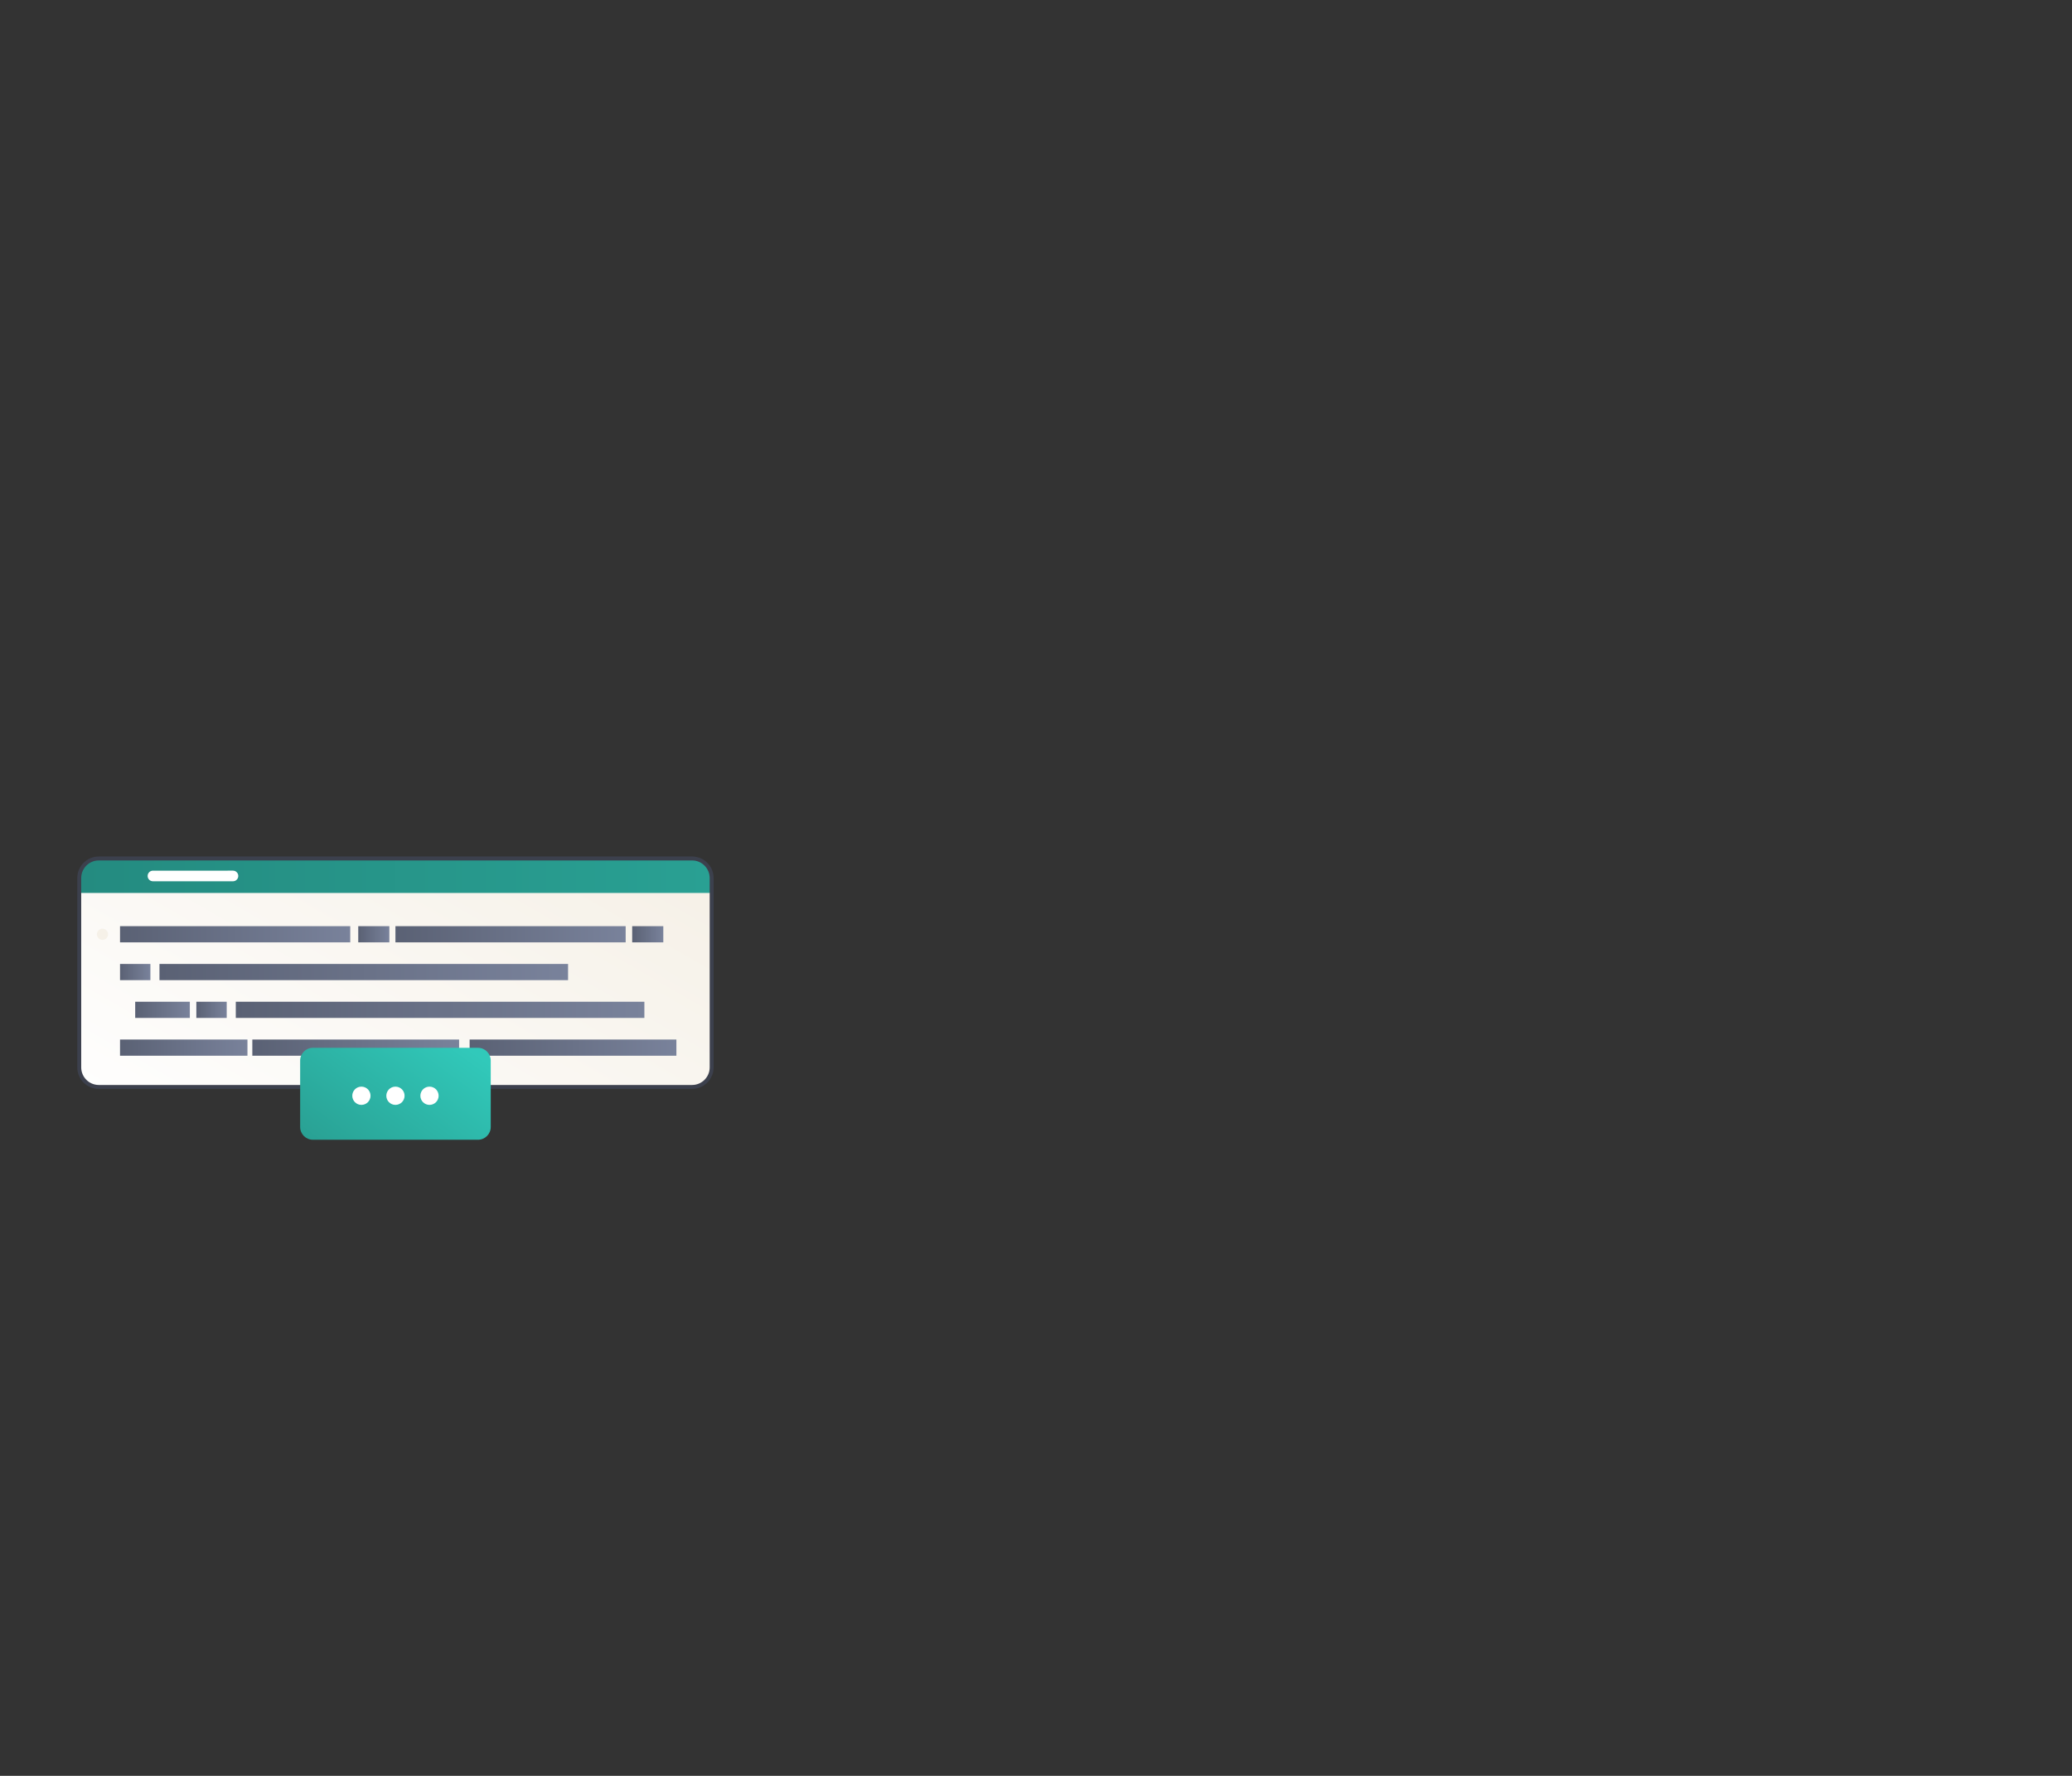 <?xml version="1.0" encoding="utf-8"?>
<!-- Generator: Adobe Illustrator 24.0.0, SVG Export Plug-In . SVG Version: 6.00 Build 0)  -->
<svg version="1.1" xmlns="http://www.w3.org/2000/svg" xmlns:xlink="http://www.w3.org/1999/xlink" x="0px" y="0px"
	 viewBox="0 0 1260.03 1080" style="enable-background:new 0 0 1260.03 1080;" xml:space="preserve">
<rect x="0" y="0" width="1260.03" height="1080" fill="#333333" stroke="none"/>
<style type="text/css">
	.st0{display:none;}
	.st1{display:inline;opacity:0.34;fill:url(#SVGID_1_);}
	.st2{display:inline;opacity:0.34;fill:url(#SVGID_2_);}
	.st3{display:inline;opacity:0.34;}
	.st4{fill:url(#SVGID_3_);}
	.st5{display:inline;}
	.st6{opacity:0.34;fill:url(#SVGID_4_);}
	.st7{opacity:0.34;fill:url(#SVGID_5_);}
	.st8{opacity:0.24;}
	.st9{fill:#3C404D;}
	.st10{display:inline;fill:none;stroke:#3C404D;stroke-width:2.394;stroke-miterlimit:10;}
	.st11{fill:url(#SVGID_6_);}
	.st12{fill:url(#SVGID_7_);}
	.st13{fill:url(#SVGID_8_);}
	.st14{fill:url(#SVGID_9_);}
	.st15{fill:url(#SVGID_10_);}
	.st16{opacity:0.1;fill:url(#SVGID_11_);}
	.st17{fill:#FFFFFF;}
	.st18{clip-path:url(#SVGID_13_);}
	.st19{fill:url(#SVGID_14_);}
	.st20{fill:url(#SVGID_15_);}
	.st21{fill:url(#SVGID_16_);}
	.st22{fill:url(#SVGID_17_);}
	.st23{fill:url(#SVGID_18_);}
	.st24{fill:url(#SVGID_19_);}
	.st25{fill:url(#SVGID_20_);}
	.st26{fill:url(#SVGID_21_);}
	.st27{fill:url(#SVGID_22_);}
	.st28{fill:url(#SVGID_23_);}
	.st29{fill:url(#SVGID_24_);}
	.st30{fill:url(#SVGID_25_);}
	.st31{fill:url(#SVGID_26_);}
	.st32{fill:url(#SVGID_27_);}
	.st33{fill:url(#SVGID_28_);}
	.st34{fill:url(#SVGID_29_);}
	.st35{fill:url(#SVGID_30_);}
	.st36{fill:url(#SVGID_31_);}
	.st37{fill:url(#SVGID_32_);}
	.st38{fill:url(#SVGID_33_);}
	.st39{fill:url(#SVGID_34_);}
	.st40{fill:url(#SVGID_35_);}
	.st41{fill:url(#SVGID_36_);}
	.st42{fill:none;stroke:#3C404D;stroke-width:1.854;stroke-miterlimit:10;}
	.st43{fill:url(#SVGID_37_);}
	.st44{fill:url(#SVGID_38_);}
	.st45{fill:#F6F1E8;}
	.st46{fill:url(#SVGID_39_);}
	.st47{fill:url(#SVGID_40_);}
	.st48{fill:url(#SVGID_41_);}
	.st49{fill:url(#SVGID_42_);}
	.st50{fill:url(#SVGID_43_);}
	.st51{fill:url(#SVGID_44_);}
	.st52{fill:url(#SVGID_45_);}
	.st53{fill:url(#SVGID_46_);}
	.st54{fill:url(#SVGID_47_);}
	.st55{fill:url(#SVGID_48_);}
	.st56{fill:url(#SVGID_49_);}
	.st57{fill:url(#SVGID_50_);}
	.st58{fill:none;stroke:#3C404D;stroke-width:2.394;stroke-miterlimit:10;}
	.st59{fill:url(#SVGID_51_);}
	.st60{fill:url(#SVGID_52_);}
	.st61{fill:url(#SVGID_53_);}
	.st62{fill:none;stroke:#3C404D;stroke-width:2.394;stroke-linejoin:round;stroke-miterlimit:10;}
	.st63{fill:url(#SVGID_54_);}
	.st64{fill:#03FCDD;}
	.st65{fill:url(#SVGID_55_);}
	.st66{fill:url(#SVGID_56_);}
	.st67{fill:url(#SVGID_57_);}
	.st68{fill:url(#SVGID_58_);}
	.st69{fill:url(#SVGID_59_);}
	.st70{fill:url(#SVGID_60_);}
	.st71{fill:url(#SVGID_61_);}
	.st72{fill:url(#SVGID_62_);}
</style>
<g id="Layer_1" class="st0">
	<linearGradient id="SVGID_1_" gradientUnits="userSpaceOnUse" x1="743.531" y1="750.981" x2="938.322" y2="750.981">
		<stop  offset="0" style="stop-color:#F6F1E8"/>
		<stop  offset="1" style="stop-color:#FFFFFF;stop-opacity:0"/>
	</linearGradient>
	<path class="st1" d="M927.99,700.23H753.86c-5.71,0-10.33,4.63-10.33,10.33v80.85c0,5.71,4.63,10.33,10.33,10.33h174.13
		c5.71,0,10.33-4.63,10.33-10.33v-80.85C938.32,704.85,933.7,700.23,927.99,700.23z"/>
	<linearGradient id="SVGID_2_" gradientUnits="userSpaceOnUse" x1="952.542" y1="813.921" x2="904.449" y2="905.529">
		<stop  offset="0" style="stop-color:#FFFFFF;stop-opacity:0"/>
		<stop  offset="1" style="stop-color:#F6F1E8"/>
	</linearGradient>
	<polygon class="st2" points="895.2,759.76 895.2,876.61 1005.41,876.61 	"/>
</g>
<g id="Layer_12" class="st0">
	<g class="st3">
		<linearGradient id="SVGID_3_" gradientUnits="userSpaceOnUse" x1="205.754" y1="854.045" x2="80.332" y2="610.169">
			<stop  offset="0" style="stop-color:#FFFFFF;stop-opacity:0"/>
			<stop  offset="1" style="stop-color:#F6F1E8"/>
		</linearGradient>
		<circle class="st4" cx="153.45" cy="752.34" r="146.28"/>
	</g>
</g>
<g id="Layer_11" class="st0">
	<g class="st5">
		
			<linearGradient id="SVGID_4_" gradientUnits="userSpaceOnUse" x1="2872.431" y1="3623.623" x2="2785.252" y2="3399.219" gradientTransform="matrix(-0.63 -0.776 0.776 -0.63 -26.996 4534.395)">
			<stop  offset="0" style="stop-color:#FFFFFF;stop-opacity:0"/>
			<stop  offset="1" style="stop-color:#F6F1E8"/>
		</linearGradient>
		<circle class="st6" cx="916.3" cy="126.78" r="126.77"/>
		<g>
			<linearGradient id="SVGID_5_" gradientUnits="userSpaceOnUse" x1="743.925" y1="2.396" x2="743.925" y2="542.818">
				<stop  offset="0" style="stop-color:#FFFFFF;stop-opacity:0"/>
				<stop  offset="1" style="stop-color:#F6F1E8"/>
			</linearGradient>
			<circle class="st7" cx="743.93" cy="320.51" r="223.02"/>
			<g class="st8">
				<path class="st9" d="M731.43,518.1h115.99c0.54-0.28,1.07-0.56,1.61-0.85H837.4v-34.47h34.47v20.42
					c0.28-0.2,0.57-0.39,0.85-0.59v-19.83h24.19c0.3-0.28,0.61-0.56,0.91-0.85h-25.1v-34.47h34.47v24.97
					c0.28-0.3,0.57-0.61,0.85-0.91v-24.05h19.26c0.2-0.28,0.39-0.56,0.59-0.85h-19.85v-34.47h34.47v9.98
					c0.29-0.56,0.56-1.14,0.85-1.7V306.17v-0.85v-84.71c-0.28-0.57-0.56-1.14-0.85-1.7v15.77h-34.47V200.2h23.71
					c-0.18-0.28-0.37-0.56-0.56-0.85h-23.15v-29.85c-0.28-0.31-0.57-0.61-0.85-0.91v30.76h-34.47v-34.47h30.93
					c-0.28-0.28-0.55-0.57-0.83-0.85h-30.11v-25.62c-0.28-0.2-0.57-0.39-0.85-0.59v26.21H837.4v-34.47h21.81
					c-0.47-0.29-0.96-0.56-1.43-0.85H837.4v-10.74c-0.28-0.13-0.56-0.27-0.85-0.4v11.13h-34.47v-23.55
					c-0.28-0.08-0.56-0.15-0.85-0.23v23.78h-34.47V98.64c-0.28-0.03-0.57-0.05-0.85-0.08v30.15h-34.47V97.84
					c-0.28,0.02-0.57,0.04-0.85,0.05v30.82h-34.47v-26.07c-0.28,0.06-0.57,0.12-0.85,0.18v25.89h-34.47v-15.2
					c-0.28,0.11-0.57,0.23-0.85,0.35v14.86h-29.87c-0.48,0.28-0.96,0.56-1.43,0.85h31.3v34.47h-34.47v-32.51
					c-0.28,0.18-0.57,0.35-0.85,0.53v31.98h-34.47v-5.05c-0.29,0.27-0.56,0.55-0.85,0.82v4.23h-4.27c-0.28,0.28-0.55,0.57-0.83,0.85
					h5.1v34.47h-32.64c-0.18,0.28-0.38,0.56-0.56,0.85h33.2v34.47h-34.47v-32.44c-0.28,0.45-0.57,0.9-0.85,1.36v31.08h-15.95
					c-0.12,0.28-0.23,0.57-0.35,0.85h16.3V270h-27.33c-0.07,0.28-0.12,0.57-0.19,0.85h27.52v34.47h-32.55
					c-0.02,0.28-0.04,0.57-0.05,0.85h32.6v34.47h-32.16c0.03,0.28,0.05,0.57,0.08,0.85h32.09v34.47h-26.12
					c0.07,0.28,0.15,0.57,0.22,0.85h25.9v34.47h-13.82c0.13,0.28,0.24,0.57,0.37,0.85h13.45v25.29c0.28,0.45,0.56,0.91,0.85,1.36
					v-26.65h34.47v34.47h-29.34c0.19,0.28,0.39,0.57,0.59,0.85h28.75v33.76c0.54,0.52,1.09,1.04,1.64,1.56h33.68v26.19
					c0.28,0.18,0.57,0.35,0.85,0.53v-26.72h34.47v34.47h-21.12c0.53,0.29,1.07,0.57,1.61,0.85h90.16H731.43z M908.04,235.52h34.47
					V270h-34.47V235.52z M908.04,270.85h34.47v34.47h-34.47V270.85z M908.04,306.17h34.47v34.47h-34.47V306.17z M908.04,341.49
					h34.47v34.47h-34.47V341.49z M908.04,376.81h34.47v34.47h-34.47V376.81z M872.72,200.2h34.47v34.47h-34.47V200.2z
					 M872.72,235.52h34.47V270h-34.47V235.52z M872.72,270.85h34.47v34.47h-34.47V270.85z M872.72,306.17h34.47v34.47h-34.47V306.17
					z M872.72,341.49h34.47v34.47h-34.47V341.49z M872.72,376.81h34.47v34.47h-34.47V376.81z M872.72,412.13h34.47v34.47h-34.47
					V412.13z M837.4,164.88h34.47v34.47H837.4V164.88z M837.4,200.2h34.47v34.47H837.4V200.2z M837.4,235.52h34.47V270H837.4V235.52
					z M837.4,270.85h34.47v34.47H837.4V270.85z M837.4,306.17h34.47v34.47H837.4V306.17z M837.4,341.49h34.47v34.47H837.4V341.49z
					 M837.4,376.81h34.47v34.47H837.4V376.81z M837.4,412.13h34.47v34.47H837.4V412.13z M837.4,447.45h34.47v34.47H837.4V447.45z
					 M802.08,129.56h34.47v34.47h-34.47V129.56z M802.08,164.88h34.47v34.47h-34.47V164.88z M802.08,200.2h34.47v34.47h-34.47V200.2
					z M802.08,235.52h34.47V270h-34.47V235.52z M802.08,270.85h34.47v34.47h-34.47V270.85z M802.08,306.17h34.47v34.47h-34.47
					V306.17z M802.08,341.49h34.47v34.47h-34.47V341.49z M802.08,376.81h34.47v34.47h-34.47V376.81z M802.08,412.13h34.47v34.47
					h-34.47V412.13z M802.08,447.45h34.47v34.47h-34.47V447.45z M802.08,482.77h34.47v34.47h-34.47V482.77z M766.76,129.56h34.47
					v34.47h-34.47V129.56z M766.76,164.88h34.47v34.47h-34.47V164.88z M766.76,200.2h34.47v34.47h-34.47V200.2z M766.76,235.52
					h34.47V270h-34.47V235.52z M766.76,270.85h34.47v34.47h-34.47V270.85z M766.76,306.17h34.47v34.47h-34.47V306.17z
					 M766.76,341.49h34.47v34.47h-34.47V341.49z M766.76,376.81h34.47v34.47h-34.47V376.81z M766.76,412.13h34.47v34.47h-34.47
					V412.13z M766.76,447.45h34.47v34.47h-34.47V447.45z M766.76,482.77h34.47v34.47h-34.47V482.77z M731.43,129.56h34.47v34.47
					h-34.47V129.56z M731.43,164.88h34.47v34.47h-34.47V164.88z M731.43,200.2h34.47v34.47h-34.47V200.2z M731.43,235.52h34.47V270
					h-34.47V235.52z M731.43,270.85h34.47v34.47h-34.47V270.85z M731.43,306.17h34.47v34.47h-34.47V306.17z M731.43,341.49h34.47
					v34.47h-34.47V341.49z M731.43,376.81h34.47v34.47h-34.47V376.81z M731.43,412.13h34.47v34.47h-34.47V412.13z M731.43,447.45
					h34.47v34.47h-34.47V447.45z M731.43,482.77h34.47v34.47h-34.47V482.77z M589.3,411.28h-34.47v-34.47h34.47V411.28z
					 M589.3,375.96h-34.47v-34.47h34.47V375.96z M589.3,340.64h-34.47v-34.47h34.47V340.64z M589.3,305.32h-34.47v-34.47h34.47
					V305.32z M589.3,270h-34.47v-34.47h34.47V270z M624.62,481.93h-34.47v-34.47h34.47V481.93z M624.62,446.61h-34.47v-34.47h34.47
					V446.61z M624.62,411.28h-34.47v-34.47h34.47V411.28z M624.62,375.96h-34.47v-34.47h34.47V375.96z M624.62,340.64h-34.47v-34.47
					h34.47V340.64z M624.62,305.32h-34.47v-34.47h34.47V305.32z M624.62,270h-34.47v-34.47h34.47V270z M624.62,234.68h-34.47V200.2
					h34.47V234.68z M624.62,199.35h-34.47v-34.47h34.47V199.35z M659.94,481.93h-34.47v-34.47h34.47V481.93z M659.94,446.61h-34.47
					v-34.47h34.47V446.61z M659.94,411.28h-34.47v-34.47h34.47V411.28z M659.94,375.96h-34.47v-34.47h34.47V375.96z M659.94,340.64
					h-34.47v-34.47h34.47V340.64z M659.94,305.32h-34.47v-34.47h34.47V305.32z M659.94,270h-34.47v-34.47h34.47V270z M659.94,234.68
					h-34.47V200.2h34.47V234.68z M659.94,199.35h-34.47v-34.47h34.47V199.35z M695.26,517.25h-34.47v-34.47h34.47V517.25z
					 M695.26,481.93h-34.47v-34.47h34.47V481.93z M695.26,446.61h-34.47v-34.47h34.47V446.61z M695.26,411.28h-34.47v-34.47h34.47
					V411.28z M695.26,375.96h-34.47v-34.47h34.47V375.96z M695.26,340.64h-34.47v-34.47h34.47V340.64z M695.26,305.32h-34.47v-34.47
					h34.47V305.32z M695.26,270h-34.47v-34.47h34.47V270z M695.26,234.68h-34.47V200.2h34.47V234.68z M695.26,199.35h-34.47v-34.47
					h34.47V199.35z M695.26,164.03h-34.47v-34.47h34.47V164.03z M696.11,129.56h34.47v34.47h-34.47V129.56z M696.11,164.88h34.47
					v34.47h-34.47V164.88z M696.11,200.2h34.47v34.47h-34.47V200.2z M696.11,235.52h34.47V270h-34.47V235.52z M696.11,270.85h34.47
					v34.47h-34.47V270.85z M696.11,306.17h34.47v34.47h-34.47V306.17z M696.11,341.49h34.47v34.47h-34.47V341.49z M696.11,376.81
					h34.47v34.47h-34.47V376.81z M696.11,412.13h34.47v34.47h-34.47V412.13z M696.11,447.45h34.47v34.47h-34.47V447.45z
					 M696.11,482.77h34.47v34.47h-34.47V482.77z"/>
			</g>
		</g>
	</g>
</g>
<g id="Layer_2" class="st0">
	<rect x="285.59" y="333.18" class="st10" width="768.23" height="602.7"/>
	<g class="st5">
		<g>
			<linearGradient id="SVGID_6_" gradientUnits="userSpaceOnUse" x1="987.898" y1="353.325" x2="895.637" y2="502.699">
				<stop  offset="0" style="stop-color:#5C3799"/>
				<stop  offset="1" style="stop-color:#7D6E99"/>
			</linearGradient>
			<path class="st11" d="M579.5,853.67v7.43c0,8.54,6.92,15.46,15.46,15.46h160.49c8.54,0,15.46-6.92,15.46-15.46v-7.43H579.5z"/>
			<g>
				<linearGradient id="SVGID_7_" gradientUnits="userSpaceOnUse" x1="321.629" y1="878.994" x2="1028.787" y2="878.994">
					<stop  offset="0" style="stop-color:#3C404D"/>
					<stop  offset="1" style="stop-color:#5A6174"/>
				</linearGradient>
				<path class="st12" d="M321.63,853.67v7.04c0,24.08,19.52,43.6,43.6,43.6h619.97c24.08,0,43.59-19.52,43.59-43.6v-7.04H321.63z"
					/>
				<linearGradient id="SVGID_8_" gradientUnits="userSpaceOnUse" x1="636.683" y1="757.88" x2="909.07" y2="191.139">
					<stop  offset="0" style="stop-color:#3C404D"/>
					<stop  offset="1" style="stop-color:#5A6174"/>
				</linearGradient>
				<path class="st13" d="M964,476.73H386.41c-17.92,0-32.45,14.53-32.45,32.45v344.49h642.49V509.18
					C996.46,491.26,981.93,476.73,964,476.73z"/>
				<linearGradient id="SVGID_9_" gradientUnits="userSpaceOnUse" x1="376.202" y1="665.202" x2="974.215" y2="665.202">
					<stop  offset="0" style="stop-color:#F6F1E8"/>
					<stop  offset="1" style="stop-color:#FFFFFF"/>
				</linearGradient>
				<path class="st14" d="M953.04,498.33H397.38c-11.7,0-21.18,9.48-21.18,21.18v291.38c0,11.7,9.48,21.18,21.18,21.18h555.66
					c11.7,0,21.18-9.48,21.18-21.18V519.51C974.21,507.82,964.73,498.33,953.04,498.33z"/>
				<linearGradient id="SVGID_10_" gradientUnits="userSpaceOnUse" x1="848.784" y1="280.841" x2="593.406" y2="644.499">
					<stop  offset="0" style="stop-color:#5A6174"/>
					<stop  offset="1" style="stop-color:#79829B"/>
				</linearGradient>
				<path class="st15" d="M953.04,498.33H397.38c-11.7,0-21.18,9.48-21.18,21.18v23.7h598.01v-23.7
					C974.21,507.82,964.73,498.33,953.04,498.33z"/>
				<linearGradient id="SVGID_11_" gradientUnits="userSpaceOnUse" x1="612.03" y1="546.135" x2="746.027" y2="798.752">
					<stop  offset="0" style="stop-color:#F6F1E8"/>
					<stop  offset="1" style="stop-color:#FFFFFF"/>
				</linearGradient>
				<path class="st16" d="M971.21,508.68c-3.7-6.19-10.44-10.35-18.17-10.35H397.38c-11.7,0-21.18,9.48-21.18,21.18v291.38
					c0,4.93,1.7,9.46,4.53,13.06L971.21,508.68z"/>
				<g>
					<path class="st17" d="M493.05,514.9h-84.11c-3.08,0-5.58,2.5-5.58,5.58c0,3.08,2.5,5.58,5.58,5.58h84.11
						c3.08,0,5.58-2.5,5.58-5.58C498.63,517.4,496.13,514.9,493.05,514.9z"/>
					<path class="st17" d="M953.85,514.9H806.81c-3.08,0-5.58,2.5-5.58,5.58c0,3.08,2.5,5.58,5.58,5.58h147.04
						c3.08,0,5.58-2.5,5.58-5.58C959.43,517.4,956.93,514.9,953.85,514.9z"/>
					<path class="st17" d="M527.67,520.77c0-3.24-2.63-5.87-5.87-5.87c-3.24,0-5.87,2.63-5.87,5.87c0,3.24,2.63,5.87,5.87,5.87
						C525.04,526.64,527.67,524.01,527.67,520.77z"/>
				</g>
			</g>
			<g>
				<defs>
					<path id="SVGID_12_" d="M1018.2,266.46H397.38c-11.7,0-21.18,9.48-21.18,21.18v523.26c0,11.7,9.48,21.18,21.18,21.18h620.82
						c11.7,0,21.18-9.48,21.18-21.18V287.64C1039.38,275.94,1029.89,266.46,1018.2,266.46z"/>
				</defs>
				<clipPath id="SVGID_13_">
					<use xlink:href="#SVGID_12_"  style="overflow:visible;"/>
				</clipPath>
				<g class="st18">
					<linearGradient id="SVGID_14_" gradientUnits="userSpaceOnUse" x1="947.365" y1="813.832" x2="888.171" y2="827.891">
						<stop  offset="0" style="stop-color:#F49786"/>
						<stop  offset="1" style="stop-color:#FFFFFF"/>
					</linearGradient>
					<path class="st19" d="M926.77,783.03c0,0,3.67,38.7-0.23,83.68l-24.97-89.94L926.77,783.03z"/>
					<linearGradient id="SVGID_15_" gradientUnits="userSpaceOnUse" x1="672.998" y1="763.893" x2="653.226" y2="338.794">
						<stop  offset="4.993059e-07" style="stop-color:#248B80"/>
						<stop  offset="1" style="stop-color:#29A093"/>
					</linearGradient>
					<path class="st20" d="M551.47,892.34v-77.42v-19.36l-136.63-20.49c52.37-222.02,194.22-234.18,194.22-234.18l38,8.74
						l106.12-7.79c0,0,154.66,59.03,179.71,248.03H823.53v102.47H551.47z"/>
					<g>
						<linearGradient id="SVGID_16_" gradientUnits="userSpaceOnUse" x1="652.384" y1="511.353" x2="840.068" y2="495.712">
							<stop  offset="0" style="stop-color:#F49786"/>
							<stop  offset="1" style="stop-color:#FFFFFF"/>
						</linearGradient>
						<polygon class="st21" points="658.16,554.68 716.19,554.68 716.19,462.23 658.16,462.23 						"/>
						
							<linearGradient id="SVGID_17_" gradientUnits="userSpaceOnUse" x1="2505.117" y1="471.735" x2="2491.416" y2="533.39" gradientTransform="matrix(-1 0 0 1 3204.072 0)">
							<stop  offset="0" style="stop-color:#F49786"/>
							<stop  offset="1" style="stop-color:#FFFFFF"/>
						</linearGradient>
						<polygon class="st22" points="688.97,463.68 695.5,462.23 716.19,462.23 716.19,500.04 681.69,481.14 681.69,475.41 						"/>
						<linearGradient id="SVGID_18_" gradientUnits="userSpaceOnUse" x1="657.053" y1="567.373" x2="844.736" y2="551.733">
							<stop  offset="0" style="stop-color:#F49786"/>
							<stop  offset="1" style="stop-color:#FFFFFF"/>
						</linearGradient>
						<path class="st23" d="M691.55,527.61l21.81-2.37l6.16,2.37l33.66,14.22c0,0-9.96,64.48-61.63,64.48
							c-51.68,0-76.8-30.82-82.49-65.42l49.3-15.64L691.55,527.61z"/>
						<linearGradient id="SVGID_19_" gradientUnits="userSpaceOnUse" x1="777.425" y1="279.838" x2="658.805" y2="446.786">
							<stop  offset="0" style="stop-color:#3C404D"/>
							<stop  offset="1" style="stop-color:#5A6174"/>
						</linearGradient>
						<path class="st24" d="M726.83,427.55l-68.47,39.55c0,0-35.73-44.48-26.02-69.58c14.72-38.04,59.38-34.11,83.85-21.68
							c0.17,0.08,9.6-6.45,10.67-6.86c22.22-8.53,32.41,22.2,23.85,37.76C750.72,406.74,740.05,419.92,726.83,427.55z"/>
						<linearGradient id="SVGID_20_" gradientUnits="userSpaceOnUse" x1="688.644" y1="484.435" x2="690.208" y2="377.039">
							<stop  offset="0" style="stop-color:#F49786"/>
							<stop  offset="1" style="stop-color:#FFFFFF"/>
						</linearGradient>
						<path class="st25" d="M730.9,401.22v80.59c0,0-3.79,4.27-11.85,4.27c0,0-41.72,3.79-61.16-16.59v-16.59
							c0,0-13.27-0.47-10.43-15.65c2.84-15.17,22.76-7.31,23.23,6.54v-28.82L730.9,401.22z"/>
						<linearGradient id="SVGID_21_" gradientUnits="userSpaceOnUse" x1="783.877" y1="284.422" x2="665.257" y2="451.369">
							<stop  offset="0" style="stop-color:#3C404D"/>
							<stop  offset="1" style="stop-color:#5A6174"/>
						</linearGradient>
						<path class="st26" d="M694.48,409.2c0,0,36.93-12.06,37.31,14.06l7.18-17.2l-13.6-16.04l-41.13,3.84l-23.69,0.7l-5.44,5.58
							l9.6,32.08c0,0,6.28,3.61,5.5,14.82l0,0c6.07,0,10.98-4.92,10.98-10.98v-12.9C681.19,423.15,682.01,411.71,694.48,409.2z"/>
					</g>
					<linearGradient id="SVGID_22_" gradientUnits="userSpaceOnUse" x1="801.493" y1="764.359" x2="1192.711" y2="571.247">
						<stop  offset="0" style="stop-color:#F49786"/>
						<stop  offset="1" style="stop-color:#FFFFFF"/>
					</linearGradient>
					<path class="st27" d="M926.73,856.25c0.99,41.29-18.15,87.22-67.85,82.77c-76.28-6.83-72.87-117.27-70.59-232.27
						c2.28-115,5.69-152.07,5.69-152.07s42.48,3.77,42.49,3.77c2.72,0.24,10.07,18.88,11.14,21.03
						c9.9,19.88,18.71,40.31,26.75,61.01c25.89,66.68,49.32,141.75,52.3,213.56C926.69,854.78,926.72,855.52,926.73,856.25z"/>
					<linearGradient id="SVGID_23_" gradientUnits="userSpaceOnUse" x1="475.417" y1="853.416" x2="312.863" y2="743.583">
						<stop  offset="0" style="stop-color:#F49786"/>
						<stop  offset="1" style="stop-color:#FFFFFF"/>
					</linearGradient>
					<path class="st28" d="M462.09,936.74c0,0-62.62,2.28-60.34-51.8c2.28-54.08,17.71-109.18,17.71-109.18l132.01,19.8v19.36v105.8
						L462.09,936.74z"/>
					<g>
						<linearGradient id="SVGID_24_" gradientUnits="userSpaceOnUse" x1="728.236" y1="615.952" x2="1119.455" y2="422.839">
							<stop  offset="0" style="stop-color:#F49786"/>
							<stop  offset="1" style="stop-color:#FFFFFF"/>
						</linearGradient>
						<path class="st29" d="M802.1,562.69v20.75h45.33c7.09,0,12.83-5.74,12.83-12.83v-7.92v-39.72L802.1,562.69z"/>
						<linearGradient id="SVGID_25_" gradientUnits="userSpaceOnUse" x1="742.733" y1="645.32" x2="1133.952" y2="452.208">
							<stop  offset="0" style="stop-color:#F49786"/>
							<stop  offset="1" style="stop-color:#FFFFFF"/>
						</linearGradient>
						<rect x="789.87" y="583.44" class="st30" width="58.12" height="48.53"/>
						<g>
							
								<linearGradient id="SVGID_26_" gradientUnits="userSpaceOnUse" x1="460.494" y1="580.594" x2="607.897" y2="578.052" gradientTransform="matrix(0.995 0.105 -0.105 0.995 502.159 -192.552)">
								<stop  offset="4.993059e-07" style="stop-color:#248B80"/>
								<stop  offset="1" style="stop-color:#29A093"/>
							</linearGradient>
							<circle class="st31" cx="982.18" cy="440.34" r="26.7"/>
							
								<linearGradient id="SVGID_27_" gradientUnits="userSpaceOnUse" x1="488.616" y1="628.784" x2="318.481" y2="723.574" gradientTransform="matrix(0.995 0.105 -0.105 0.995 502.159 -192.552)">
								<stop  offset="4.993059e-07" style="stop-color:#248B80"/>
								<stop  offset="1" style="stop-color:#29A093"/>
							</linearGradient>
							<path class="st32" d="M823.51,459.05L811.5,573.14c-0.65,6.15,3.81,11.66,9.96,12.31l13.14,1.38
								c6.15,0.65,11.66-3.81,12.31-9.96l12.01-114.08L823.51,459.05z"/>
							<linearGradient id="SVGID_28_" gradientUnits="userSpaceOnUse" x1="797.393" y1="438.675" x2="975.847" y2="438.675">
								<stop  offset="0" style="stop-color:#F6F1E8"/>
								<stop  offset="1" style="stop-color:#FFFFFF"/>
							</linearGradient>
							<path class="st33" d="M816.42,373.47l-19.03,47.81l8.66,50.72c0,0,123.04,27.74,143.38,92.15l13.21-125.47l13.21-125.47
								C942.54,371.96,816.42,373.47,816.42,373.47z"/>
							<linearGradient id="SVGID_29_" gradientUnits="userSpaceOnUse" x1="763.523" y1="500.025" x2="801.413" y2="366.584">
								<stop  offset="4.993059e-07" style="stop-color:#248B80"/>
								<stop  offset="1" style="stop-color:#29A093"/>
							</linearGradient>
							<path class="st34" d="M791.93,370.89c-17.36-1.83-32.91,10.76-34.74,28.12l-3.67,34.9c-1.83,17.36,10.76,32.91,28.12,34.74
								l25.53,2.69l10.29-97.76L791.93,370.89z"/>
							<linearGradient id="SVGID_30_" gradientUnits="userSpaceOnUse" x1="836.892" y1="411.921" x2="1032.934" y2="453.106">
								<stop  offset="4.993059e-07" style="stop-color:#248B80"/>
								<stop  offset="1" style="stop-color:#29A093"/>
							</linearGradient>
							<path class="st35" d="M985.84,306.99l-2.05-0.22c-5.67-0.6-10.75,3.52-11.34,9.18l-25.88,245.82
								c-0.6,5.67,3.52,10.75,9.18,11.34l2.05,0.22c5.67,0.6,10.75-3.51,11.34-9.18l25.88-245.82
								C995.62,312.66,991.51,307.58,985.84,306.99z"/>
						</g>
						<linearGradient id="SVGID_31_" gradientUnits="userSpaceOnUse" x1="715.483" y1="590.115" x2="1106.702" y2="397.003">
							<stop  offset="0" style="stop-color:#F49786"/>
							<stop  offset="1" style="stop-color:#FFFFFF"/>
						</linearGradient>
						<path class="st36" d="M829.49,498.16L829.49,498.16c-3.15-3.27-8.36-3.37-11.63-0.21l-21.02,20.26
							c-4.45,4.29-6.97,10.21-6.97,16.39v48.84h24.35l-0.43-15.16c5.7-3.11,9.76-11.12,9.76-20.51c0-8.5-3.33-15.87-8.18-19.49
							l13.82-13.32C833.91,510.41,834.04,502.89,829.49,498.16z"/>
						<g>
							
								<linearGradient id="SVGID_32_" gradientUnits="userSpaceOnUse" x1="589.041" y1="599.337" x2="589.041" y2="566.748" gradientTransform="matrix(0.998 0.064 -0.064 0.998 307.156 -123.664)">
								<stop  offset="0" style="stop-color:#F49786"/>
								<stop  offset="1" style="stop-color:#FFFFFF"/>
							</linearGradient>
							<path class="st37" d="M859.41,496.23l-3.77-0.24c-5.25-0.34-9.74,3.23-10.05,7.98l0,0c-0.3,4.74,3.7,8.86,8.95,9.2l3.77,0.24
								c5.25,0.34,9.74-3.23,10.05-7.98l0,0C868.66,500.68,864.65,496.56,859.41,496.23z"/>
							
								<linearGradient id="SVGID_33_" gradientUnits="userSpaceOnUse" x1="589.042" y1="618.178" x2="589.042" y2="584.871" gradientTransform="matrix(0.998 0.064 -0.064 0.998 307.156 -123.664)">
								<stop  offset="0" style="stop-color:#F49786"/>
								<stop  offset="1" style="stop-color:#FFFFFF"/>
							</linearGradient>
							<path class="st38" d="M858.3,513.4l-3.77-0.24c-5.25-0.34-9.74,3.23-10.05,7.98l0,0c-0.31,4.74,3.7,8.86,8.95,9.2l3.77,0.24
								c5.25,0.34,9.74-3.23,10.05-7.98l0,0C867.55,517.85,863.55,513.74,858.3,513.4z"/>
							
								<linearGradient id="SVGID_34_" gradientUnits="userSpaceOnUse" x1="589.042" y1="633.093" x2="589.042" y2="606.909" gradientTransform="matrix(0.998 0.064 -0.064 0.998 307.156 -123.664)">
								<stop  offset="0" style="stop-color:#F49786"/>
								<stop  offset="1" style="stop-color:#FFFFFF"/>
							</linearGradient>
							<path class="st39" d="M857.2,530.57l-3.77-0.24c-5.25-0.34-9.74,3.23-10.05,7.98l0,0c-0.31,4.74,3.7,8.86,8.94,9.2l3.77,0.24
								c5.25,0.34,9.74-3.23,10.05-7.98l0,0C866.45,535.03,862.44,530.91,857.2,530.57z"/>
							
								<linearGradient id="SVGID_35_" gradientUnits="userSpaceOnUse" x1="589.042" y1="647.224" x2="589.042" y2="622.051" gradientTransform="matrix(0.998 0.064 -0.064 0.998 307.156 -123.664)">
								<stop  offset="0" style="stop-color:#F49786"/>
								<stop  offset="1" style="stop-color:#FFFFFF"/>
							</linearGradient>
							<path class="st40" d="M856.09,547.74l-3.77-0.24c-5.25-0.34-9.74,3.23-10.05,7.98l0,0c-0.31,4.74,3.7,8.86,8.95,9.2
								l3.77,0.24c5.25,0.34,9.74-3.23,10.05-7.98l0,0C865.34,552.2,861.34,548.08,856.09,547.74z"/>
						</g>
					</g>
				</g>
			</g>
		</g>
	</g>
</g>
<g id="Layer_3" class="st0">
	<g class="st5">
		<line class="st42" x1="1044.56" y1="985.65" x2="1044.56" y2="1069.65"/>
		<line class="st42" x1="960.57" y1="980.48" x2="1039.39" y2="980.48"/>
		
			<rect x="950.39" y="975.47" transform="matrix(-1.836970e-16 1 -1 -1.836970e-16 1936.043 24.91)" class="st42" width="10.35" height="10.01"/>
		
			<rect x="1039.39" y="975.3" transform="matrix(-1.836970e-16 1 -1 -1.836970e-16 2025.041 -64.088)" class="st42" width="10.35" height="10.35"/>
		
			<rect x="1039.39" y="1069.65" transform="matrix(-1.836970e-16 1 -1 -1.836970e-16 2119.387 30.258)" class="st42" width="10.35" height="10.35"/>
	</g>
</g>
<g id="Layer_4" class="st0">
	<g class="st5">
		<path d="M358.08,395.78l-28.5,11.68l28.5,11.68v2.99h-0.58l-31.61-13.31v-2.73l31.61-13.31h0.58V395.78z"/>
		<path d="M381.13,439.85l19.28-66.99h3.12v0.58l-19.28,66.99h-3.12V439.85z"/>
		<path d="M458.76,406.1v2.73l-31.61,13.31h-0.58v-2.99L455,407.46l-28.43-11.68v-2.99h0.58L458.76,406.1z"/>
	</g>
</g>
<g id="Layer_5">
	<g>
		<g>
			<g>
				<linearGradient id="SVGID_36_" gradientUnits="userSpaceOnUse" x1="305.948" y1="478.358" x2="150.727" y2="746.76">
					<stop  offset="0" style="stop-color:#F6F1E8"/>
					<stop  offset="1" style="stop-color:#FFFFFF"/>
				</linearGradient>
				<path class="st41" d="M420.86,522.09H60.1c-6.58,0-11.91,5.33-11.91,11.91v115.13c0,6.58,5.33,11.91,11.91,11.91h360.76
					c6.58,0,11.91-5.33,11.91-11.91V534C432.77,527.42,427.44,522.09,420.86,522.09z"/>
				<linearGradient id="SVGID_37_" gradientUnits="userSpaceOnUse" x1="48.186" y1="532.565" x2="432.77" y2="532.565">
					<stop  offset="4.993059e-07" style="stop-color:#248B80"/>
					<stop  offset="1" style="stop-color:#29A093"/>
				</linearGradient>
				<path class="st43" d="M432.77,543.04V534c0-6.58-5.33-11.91-11.91-11.91H60.1c-6.58,0-11.91,5.33-11.91,11.91v9.04H432.77z"/>
				<g>
					<path class="st17" d="M93.01,535.96h48.66c1.78,0,3.23-1.45,3.23-3.23s-1.44-3.23-3.23-3.23H93.01c-1.78,0-3.23,1.45-3.23,3.23
						S91.23,535.96,93.01,535.96z"/>
					<circle class="st45" cx="62.33" cy="568.19" r="3.4"/>
				</g>
				<g>
					<g>
						<linearGradient id="SVGID_38_" gradientUnits="userSpaceOnUse" x1="72.985" y1="568.189" x2="212.982" y2="568.189">
							<stop  offset="0" style="stop-color:#5A6174"/>
							<stop  offset="1" style="stop-color:#79829B"/>
						</linearGradient>
						<rect x="72.99" y="563.26" class="st44" width="140" height="9.85"/>
						<linearGradient id="SVGID_39_" gradientUnits="userSpaceOnUse" x1="240.478" y1="568.189" x2="380.474" y2="568.189">
							<stop  offset="0" style="stop-color:#5A6174"/>
							<stop  offset="1" style="stop-color:#79829B"/>
						</linearGradient>
						<rect x="240.48" y="563.26" class="st46" width="140" height="9.85"/>
						<linearGradient id="SVGID_40_" gradientUnits="userSpaceOnUse" x1="217.861" y1="568.189" x2="236.779" y2="568.189">
							<stop  offset="0" style="stop-color:#5A6174"/>
							<stop  offset="1" style="stop-color:#79829B"/>
						</linearGradient>
						<rect x="217.86" y="563.26" class="st47" width="18.92" height="9.85"/>
						<linearGradient id="SVGID_41_" gradientUnits="userSpaceOnUse" x1="384.45" y1="568.189" x2="403.369" y2="568.189">
							<stop  offset="0" style="stop-color:#5A6174"/>
							<stop  offset="1" style="stop-color:#79829B"/>
						</linearGradient>
						<rect x="384.45" y="563.26" class="st48" width="18.92" height="9.85"/>
					</g>
					<g>
						<linearGradient id="SVGID_42_" gradientUnits="userSpaceOnUse" x1="72.985" y1="591.168" x2="91.451" y2="591.168">
							<stop  offset="0" style="stop-color:#5A6174"/>
							<stop  offset="1" style="stop-color:#79829B"/>
						</linearGradient>
						<rect x="72.99" y="586.24" class="st49" width="18.47" height="9.85"/>
						<linearGradient id="SVGID_43_" gradientUnits="userSpaceOnUse" x1="96.976" y1="591.168" x2="345.45" y2="591.168">
							<stop  offset="0" style="stop-color:#5A6174"/>
							<stop  offset="1" style="stop-color:#79829B"/>
						</linearGradient>
						<rect x="96.98" y="586.24" class="st50" width="248.47" height="9.85"/>
					</g>
					<g>
						<linearGradient id="SVGID_44_" gradientUnits="userSpaceOnUse" x1="119.403" y1="614.146" x2="137.868" y2="614.146">
							<stop  offset="0" style="stop-color:#5A6174"/>
							<stop  offset="1" style="stop-color:#79829B"/>
						</linearGradient>
						<rect x="119.4" y="609.22" class="st51" width="18.47" height="9.85"/>
						<linearGradient id="SVGID_45_" gradientUnits="userSpaceOnUse" x1="82.218" y1="614.146" x2="115.442" y2="614.146">
							<stop  offset="0" style="stop-color:#5A6174"/>
							<stop  offset="1" style="stop-color:#79829B"/>
						</linearGradient>
						<rect x="82.22" y="609.22" class="st52" width="33.22" height="9.85"/>
						<linearGradient id="SVGID_46_" gradientUnits="userSpaceOnUse" x1="143.394" y1="614.146" x2="391.868" y2="614.146">
							<stop  offset="0" style="stop-color:#5A6174"/>
							<stop  offset="1" style="stop-color:#79829B"/>
						</linearGradient>
						<rect x="143.39" y="609.22" class="st53" width="248.47" height="9.85"/>
					</g>
					<g>
						<linearGradient id="SVGID_47_" gradientUnits="userSpaceOnUse" x1="72.985" y1="637.125" x2="150.476" y2="637.125">
							<stop  offset="0" style="stop-color:#5A6174"/>
							<stop  offset="1" style="stop-color:#79829B"/>
						</linearGradient>
						<rect x="72.99" y="632.2" class="st54" width="77.49" height="9.85"/>
						<linearGradient id="SVGID_48_" gradientUnits="userSpaceOnUse" x1="153.45" y1="637.125" x2="279.19" y2="637.125">
							<stop  offset="0" style="stop-color:#5A6174"/>
							<stop  offset="1" style="stop-color:#79829B"/>
						</linearGradient>
						<rect x="153.45" y="632.2" class="st55" width="125.74" height="9.85"/>
						<linearGradient id="SVGID_49_" gradientUnits="userSpaceOnUse" x1="285.591" y1="637.125" x2="411.33" y2="637.125">
							<stop  offset="0" style="stop-color:#5A6174"/>
							<stop  offset="1" style="stop-color:#79829B"/>
						</linearGradient>
						<rect x="285.59" y="632.2" class="st56" width="125.74" height="9.85"/>
					</g>
				</g>
			</g>
		</g>
	</g>
	<path class="st58" d="M420.86,522.09H60.1c-6.58,0-11.91,5.33-11.91,11.91v115.13c0,6.58,5.33,11.91,11.91,11.91h360.76
		c6.58,0,11.91-5.33,11.91-11.91V534C432.77,527.42,427.44,522.09,420.86,522.09z"/>
	<g>
		<g>
			<linearGradient id="SVGID_50_" gradientUnits="userSpaceOnUse" x1="269.222" y1="625.898" x2="207.655" y2="710.082">
				<stop  offset="1.243701e-03" style="stop-color:#31C9BA"/>
				<stop  offset="1" style="stop-color:#29A093"/>
			</linearGradient>
			<path class="st57" d="M290.67,637.24h-68.44h-18.3h-13.64c-4.29,0-7.76,3.47-7.76,7.76v40.4c0,4.29,3.47,7.76,7.76,7.76h100.38
				c4.29,0,7.76-3.47,7.76-7.76V645C298.43,640.72,294.95,637.24,290.67,637.24z"/>
			<g>
				<path class="st17" d="M255.64,666.4c0-3.06,2.48-5.55,5.55-5.55s5.55,2.48,5.55,5.55s-2.48,5.55-5.55,5.55
					S255.64,669.47,255.64,666.4z"/>
				<path class="st17" d="M234.93,666.4c0-3.06,2.48-5.55,5.55-5.55s5.55,2.48,5.55,5.55s-2.48,5.55-5.55,5.55
					S234.93,669.47,234.93,666.4z"/>
				<path class="st17" d="M214.23,666.4c0-3.06,2.48-5.55,5.55-5.55s5.55,2.48,5.55,5.55s-2.48,5.55-5.55,5.55
					S214.23,669.47,214.23,666.4z"/>
			</g>
		</g>
	</g>
</g>
<g id="Layer_6" class="st0">
	<g class="st5">
		<g>
			<g>
				<linearGradient id="SVGID_51_" gradientUnits="userSpaceOnUse" x1="424.229" y1="-90.031" x2="595.04" y2="431.587">
					<stop  offset="1.243701e-03" style="stop-color:#31C9BA"/>
					<stop  offset="1" style="stop-color:#29A093"/>
				</linearGradient>
				<rect x="459.31" y="198.46" class="st59" width="149.27" height="93.08"/>
				<linearGradient id="SVGID_52_" gradientUnits="userSpaceOnUse" x1="508.487" y1="220.182" x2="544.057" y2="319.906">
					<stop  offset="1.243701e-03" style="stop-color:#31C9BA"/>
					<stop  offset="1" style="stop-color:#29A093"/>
				</linearGradient>
				<polygon class="st60" points="533.94,291.54 459.31,291.54 533.94,232.69 608.57,291.54 				"/>
				<polygon class="st62" points="533.94,291.54 459.31,291.54 533.94,232.69 608.57,291.54 				"/>
				<linearGradient id="SVGID_53_" gradientUnits="userSpaceOnUse" x1="612.702" y1="218.572" x2="244.928" y2="248.059">
					<stop  offset="1.243701e-03" style="stop-color:#31C9BA"/>
					<stop  offset="1" style="stop-color:#29A093"/>
				</linearGradient>
				<polygon class="st61" points="533.94,198.46 459.31,198.46 533.94,257.3 608.57,198.46 				"/>
			</g>
			<polygon class="st62" points="533.94,198.46 459.31,198.46 533.94,257.3 608.57,198.46 			"/>
			<rect x="459.31" y="198.46" class="st58" width="149.27" height="93.08"/>
		</g>
		<g>
			<circle class="st64" cx="607.28" cy="201.72" r="18.97"/>
		</g>
	</g>
</g>
<g id="Layer_7" class="st0">
	<g class="st5">
		<g>
			<linearGradient id="SVGID_54_" gradientUnits="userSpaceOnUse" x1="1004.648" y1="122.128" x2="929.837" y2="245.255">
				<stop  offset="0" style="stop-color:#F6F1E8"/>
				<stop  offset="1" style="stop-color:#FFFFFF"/>
			</linearGradient>
			<path class="st63" d="M1013.07,128.54H888.05c-11.1,0-20.09,9-20.09,20.09v125.02c0,11.1,9,20.09,20.09,20.09h125.02
				c11.1,0,20.09-9,20.09-20.09V148.64C1033.16,137.54,1024.17,128.54,1013.07,128.54z"/>
			<linearGradient id="SVGID_55_" gradientUnits="userSpaceOnUse" x1="996.02" y1="152.528" x2="964.849" y2="205.519">
				<stop  offset="1.243571e-03" style="stop-color:#03FCDD"/>
				<stop  offset="1" style="stop-color:#1AE3CC"/>
			</linearGradient>
			<circle class="st65" cx="984.5" cy="172.11" r="19.67"/>
			<linearGradient id="SVGID_56_" gradientUnits="userSpaceOnUse" x1="956.746" y1="226.444" x2="852.322" y2="379.184">
				<stop  offset="1.243701e-03" style="stop-color:#31C9BA"/>
				<stop  offset="1" style="stop-color:#29A093"/>
			</linearGradient>
			<path class="st66" d="M961.97,224.62c-3.87-8.23-5.81-16.04-11.9-23.38c-11.4-13.73-28.53-21.96-46.41-21.96
				c-13.34,0-25.67,4.4-35.69,11.83v82.55c0,11.1,9,20.09,20.09,20.09h125.02c11.1,0,20.09-9,20.09-20.09v-39.89
				c-8.32-5.16-18.28-8.18-28.99-8.18C992.94,225.59,968.96,239.51,961.97,224.62z"/>
		</g>
		<path class="st58" d="M1013.07,128.54H888.05c-11.1,0-20.09,9-20.09,20.09v125.02c0,11.1,9,20.09,20.09,20.09h125.02
			c11.1,0,20.09-9,20.09-20.09V148.64C1033.16,137.54,1024.17,128.54,1013.07,128.54z"/>
	</g>
</g>
<g id="Layer_8" class="st0">
	<g class="st5">
		<g>
			<g>
				<linearGradient id="SVGID_57_" gradientUnits="userSpaceOnUse" x1="1065.198" y1="395.464" x2="1132.279" y2="395.464">
					<stop  offset="4.993059e-07" style="stop-color:#248B80"/>
					<stop  offset="1" style="stop-color:#29A093"/>
				</linearGradient>
				<circle class="st67" cx="1098.74" cy="395.46" r="33.54"/>
			</g>
			<g>
				<path class="st45" d="M1098.74,405.69c0.77-0.85,2.35-2.63,4.11-4.84c3.54-4.45,7.85-10.64,7.85-14.55
					c0-6.6-5.36-11.96-11.96-11.96c-6.6,0-11.96,5.36-11.96,11.96c0,3.91,4.3,10.11,7.85,14.55v0.01
					C1096.39,403.06,1097.97,404.84,1098.74,405.69L1098.74,405.69z M1098.74,380.92c2.96,0,5.37,2.41,5.37,5.37
					s-2.41,5.36-5.37,5.36c-2.96,0-5.37-2.41-5.37-5.36C1093.37,383.34,1095.78,380.92,1098.74,380.92z"/>
				<path class="st45" d="M1104.64,400.81c-0.32,0.42-0.64,0.83-0.96,1.22c-2.31,2.87-4.24,4.93-4.44,5.14
					c-0.13,0.14-0.31,0.22-0.5,0.22c-0.19,0-0.37-0.08-0.5-0.22c-0.2-0.21-2.13-2.27-4.44-5.14c-0.31-0.39-0.64-0.8-0.96-1.22
					c-5.37,1.07-8.78,3.5-8.78,6.33c0,3.86,6.45,6.88,14.68,6.88c8.23,0,14.68-3.02,14.68-6.88
					C1113.42,404.3,1110.01,401.88,1104.64,400.81L1104.64,400.81z"/>
			</g>
		</g>
		<g>
			
				<ellipse transform="matrix(0.707 -0.707 0.707 0.707 42.178 892.754)" class="st58" cx="1098.74" cy="395.46" rx="33.54" ry="33.54"/>
		</g>
	</g>
</g>
<g id="Layer_9" class="st0">
	<g class="st5">
		<g>
			<linearGradient id="SVGID_58_" gradientUnits="userSpaceOnUse" x1="1135.837" y1="528.258" x2="1245.987" y2="421.585">
				<stop  offset="4.993059e-07" style="stop-color:#248B80"/>
				<stop  offset="1" style="stop-color:#29A093"/>
			</linearGradient>
			<circle class="st68" cx="1190.83" cy="475" r="62.65"/>
			<path class="st45" d="M1207.73,443.92c-7.2,0-13.49,3.88-16.9,9.65c-3.42-5.78-9.71-9.65-16.9-9.65
				c-10.84,0-19.63,8.79-19.63,19.63c0,27.99,36.54,42.53,36.54,42.53s36.54-14.54,36.54-42.53
				C1227.37,452.71,1218.58,443.92,1207.73,443.92z"/>
		</g>
		
			<ellipse transform="matrix(0.23 -0.973 0.973 0.23 454.938 1524.842)" class="st58" cx="1190.83" cy="475" rx="62.65" ry="62.65"/>
	</g>
</g>
<g id="Layer_10" class="st0">
	<g class="st5">
		<g>
			<linearGradient id="SVGID_59_" gradientUnits="userSpaceOnUse" x1="1058.713" y1="655.112" x2="1104.462" y2="537.22">
				<stop  offset="4.993059e-07" style="stop-color:#248B80"/>
				<stop  offset="1" style="stop-color:#29A093"/>
			</linearGradient>
			<path class="st69" d="M1076.31,563.24L1076.31,563.24c-25.7,0-46.54,20.84-46.54,46.54v0c0,25.7,20.84,46.54,46.54,46.54h0
				c25.7,0,46.54-20.84,46.54-46.54v0C1122.85,584.07,1102.01,563.24,1076.31,563.24z"/>
			<g>
				<linearGradient id="SVGID_60_" gradientUnits="userSpaceOnUse" x1="1063.202" y1="604.726" x2="1098.276" y2="604.726">
					<stop  offset="0" style="stop-color:#F49786"/>
					<stop  offset="1" style="stop-color:#FFFFFF"/>
				</linearGradient>
				<path class="st70" d="M1100.89,600.64c-0.25-2.04-2.09-3.51-4.14-3.51h-9.43c-1.97,0-3.57-1.6-3.57-3.57v-7.66
					c0-3.15-2.55-5.7-5.7-5.7c-1.4,0-2.54,1.14-2.54,2.54v5.83c0,2.06-0.69,4.06-1.97,5.68l-3.91,4.96
					c-1.18,1.49-2.97,2.36-4.87,2.36h-4.11v23.64h8.28c1.29,0,2.54,0.4,3.59,1.14c2.68,1.9,5.88,2.92,9.16,2.92h6.78h3.14h1.37
					c2.05,0,3.89-1.48,4.14-3.51c0.24-1.98-0.96-3.72-2.7-4.31h-6.79v-0.16h6.12c-0.2-0.03-0.41-0.05-0.61-0.05h1.69
					c2.05,0,3.89-1.48,4.14-3.51c0.26-2.17-1.21-4.05-3.21-4.44h-8.13v-0.16h8.15c1.84-0.37,3.22-1.99,3.22-3.94
					c0-1.95-1.38-3.57-3.22-3.94h-8.27v-0.16h10.19C1099.68,604.68,1101.15,602.81,1100.89,600.64z"/>
				<linearGradient id="SVGID_61_" gradientUnits="userSpaceOnUse" x1="1071.276" y1="599.781" x2="1043.217" y2="626.67">
					<stop  offset="0" style="stop-color:#3C404D"/>
					<stop  offset="1" style="stop-color:#5A6174"/>
				</linearGradient>
				<path class="st71" d="M1060.79,597.82h-7.02c-1.15,0-2.08,0.93-2.08,2.08v26.6c0,1.15,0.93,2.08,2.08,2.08h7.02
					c1.15,0,2.08-0.93,2.08-2.08v-26.6C1062.87,598.75,1061.94,597.82,1060.79,597.82z"/>
			</g>
		</g>
		<path class="st58" d="M1076.31,563.24L1076.31,563.24c-25.7,0-46.54,20.84-46.54,46.54v0c0,25.7,20.84,46.54,46.54,46.54h0
			c25.7,0,46.54-20.84,46.54-46.54v0C1122.85,584.07,1102.01,563.24,1076.31,563.24z"/>
	</g>
</g>
</svg>
